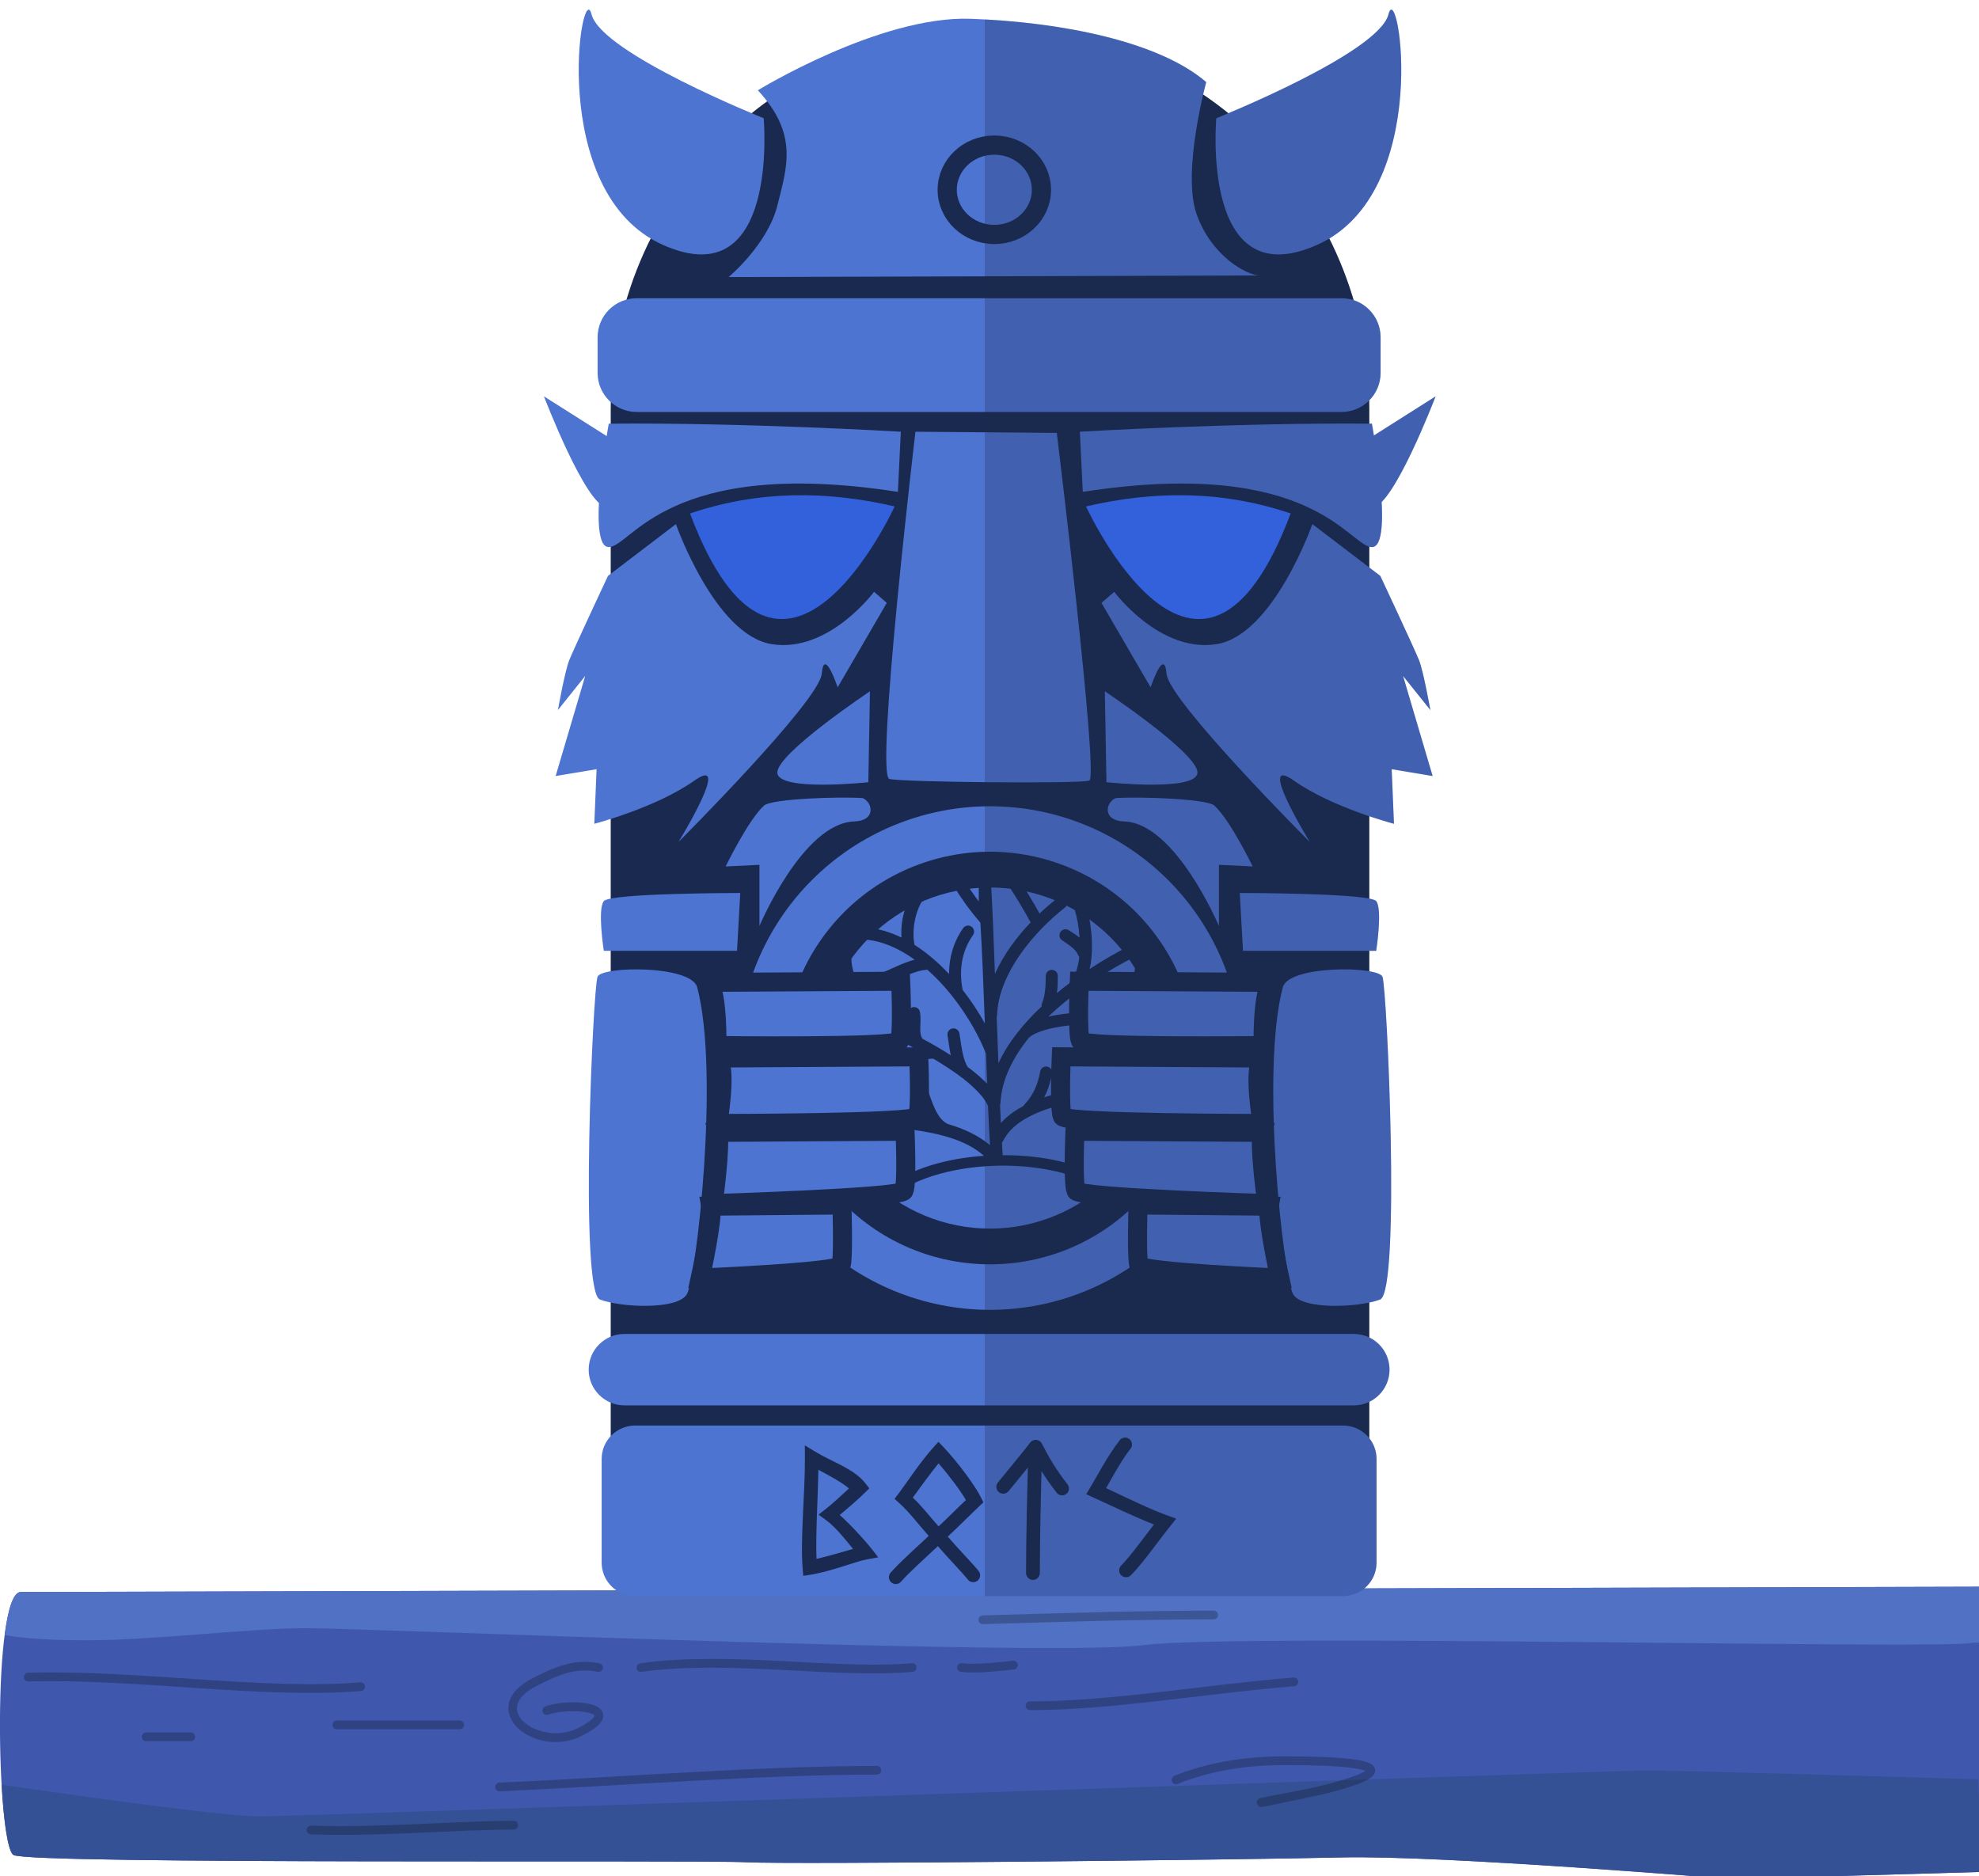 <?xml version="1.0" encoding="UTF-8" standalone="no"?>
<!-- Created with Inkscape (http://www.inkscape.org/) -->

<svg
   xmlns:dc="http://purl.org/dc/elements/1.1/"
   xmlns:cc="http://creativecommons.org/ns#"
   xmlns:rdf="http://www.w3.org/1999/02/22-rdf-syntax-ns#"
   xmlns:svg="http://www.w3.org/2000/svg"
   xmlns="http://www.w3.org/2000/svg"
   xmlns:sodipodi="http://sodipodi.sourceforge.net/DTD/sodipodi-0.dtd"
   xmlns:inkscape="http://www.inkscape.org/namespaces/inkscape"
   width="96.838mm"
   height="91.81mm"
   viewBox="0 0 96.838 91.81"
   version="1.1"
   id="svg1715"
   inkscape:version="0.92.5 (2060ec1f9f, 2020-04-08)"
   sodipodi:docname="layer1_mobile_statue4_bots.svg">
  <defs
     id="defs1709">
    <clipPath
       id="clip0_941_21346">
      <rect
         style="fill:#ffffff"
         y="0"
         x="0"
         width="366"
         height="54"
         transform="translate(-3,295)"
         id="rect576" />
    </clipPath>
    <clipPath
       id="clip1_941_21346">
      <rect
         style="fill:#ffffff"
         y="0"
         x="0"
         width="161"
         height="294.569"
         transform="translate(99.5,373)"
         id="rect579" />
    </clipPath>
    <clipPath
       id="clip1_941_21346-8">
      <rect
         style="fill:#ffffff"
         y="0"
         x="0"
         width="161"
         height="294.569"
         transform="translate(99.5,373)"
         id="rect579-5" />
    </clipPath>
    <clipPath
       id="clip3_941_21346">
      <rect
         style="fill:#ffffff"
         y="0"
         x="0"
         width="161"
         height="294.569"
         transform="translate(99.5,745.569)"
         id="rect585" />
    </clipPath>
    <clipPath
       id="clip5_941_21346">
      <rect
         style="fill:#ffffff"
         y="0"
         x="0"
         width="161"
         height="283.334"
         transform="translate(99.5,1118.14)"
         id="rect591" />
    </clipPath>
  </defs>
  <sodipodi:namedview
     id="base"
     pagecolor="#ffffff"
     bordercolor="#666666"
     borderopacity="1.0"
     inkscape:pageopacity="0.0"
     inkscape:pageshadow="2"
     inkscape:zoom="1.4"
     inkscape:cx="235.09358"
     inkscape:cy="192.03999"
     inkscape:document-units="mm"
     inkscape:current-layer="layer1"
     showgrid="false"
     fit-margin-top="0"
     fit-margin-left="0"
     fit-margin-right="0"
     fit-margin-bottom="0"
     inkscape:snap-global="false"
     inkscape:window-width="1920"
     inkscape:window-height="1055"
     inkscape:window-x="0"
     inkscape:window-y="23"
     inkscape:window-maximized="1" />
  <g
     inkscape:label="Layer 1"
     inkscape:groupmode="layer"
     id="layer1"
     transform="translate(37.835,26.34)">
    <g
       transform="matrix(0.265,0,0,0.265,-37.042,-26.869)"
       clip-path="url(#clip0_941_21346)"
       id="g140">
      <g
         id="g2527">
        <path
           sodipodi:nodetypes="cscccccc"
           id="path110"
           d="m 363.073,295 c 0,0 -356.882,0.978 -362.227,0.978 -5.344,0 -4.458,46.781 -1.343,48.565 3.115,1.784 126.814,0.889 135.261,1.337 8.446,0.447 91.19,-0.441 109.881,-0.889 18.692,-0.448 72.082,4.009 72.082,4.009 L 363,347.664 Z"
           inkscape:connector-curvature="0"
           style="fill:#3f58ad" />
        <path
           id="path112"
           d="m 301.15,328.947 c -8.459,0 -248.257,8.466 -256.261,8.466 -7.202,0 -40.652,-4.833 -47.579,-5.844 0.403,6.983 1.175,12.391 2.192,12.974 3.115,1.784 126.814,0.889 135.26,1.337 8.447,0.448 91.19,-0.441 109.882,-0.889 18.692,-0.448 72.081,4.009 72.081,4.009 L 363,347.663 362.293,330.566 c -8.956,-0.272 -53.467,-1.619 -61.143,-1.619 z"
           inkscape:connector-curvature="0"
           style="fill:#355195" />
        <path
           sodipodi:nodetypes="cscsssccc"
           id="path114"
           d="m 363.074,295 c 0,0 -356.885,0.978 -362.229,0.978 -1.392,0 -2.353,3.209 -2.97,7.935 2.026,0.396 6.42,0.979 14.976,0.979 12.904,0 29.797,-2.233 40.928,-2.233 11.132,0 137.489,5.346 154.395,3.121 16.906,-2.225 149.924,0.889 153.04,-0.448 0.011,-0.004 2.022,-0.013 2.034,-0.018 z"
           inkscape:connector-curvature="0"
           style="fill:#5071c4" />
        <g
           id="g138"
           style="opacity:0.6">
          <path
             id="path116"
             d="m 2.195,310.889 c -0.104,0.003 -0.207,0.026 -0.302,0.07 -0.095,0.043 -0.181,0.105 -0.253,0.182 -0.072,0.076 -0.128,0.167 -0.165,0.266 -0.037,0.098 -0.055,0.204 -0.052,0.309 0.003,0.106 0.026,0.21 0.069,0.306 0.043,0.097 0.104,0.184 0.179,0.257 0.076,0.072 0.165,0.129 0.263,0.167 0.097,0.037 0.201,0.055 0.306,0.052 19.689,-0.579 43.483,3.275 61.409,1.761 0.107,-0.004 0.211,-0.031 0.308,-0.078 0.096,-0.047 0.182,-0.113 0.253,-0.194 0.071,-0.081 0.124,-0.176 0.158,-0.279 0.034,-0.103 0.046,-0.211 0.037,-0.319 -0.009,-0.108 -0.039,-0.213 -0.089,-0.309 -0.05,-0.096 -0.118,-0.18 -0.201,-0.249 -0.083,-0.068 -0.179,-0.119 -0.281,-0.149 -0.103,-0.03 -0.21,-0.038 -0.316,-0.025 -17.585,1.485 -41.394,-2.355 -61.323,-1.768 z"
             inkscape:connector-curvature="0"
             style="opacity:0.414;fill:#000000" />
          <path
             id="path118"
             d="m 59.232,319.712 c -0.108,-0.006 -0.215,0.01 -0.316,0.048 -0.101,0.038 -0.194,0.096 -0.272,0.171 -0.078,0.076 -0.14,0.166 -0.183,0.267 -0.043,0.1 -0.064,0.208 -0.064,0.317 0,0.109 0.022,0.217 0.064,0.318 0.043,0.1 0.105,0.191 0.183,0.266 0.078,0.075 0.171,0.133 0.272,0.171 0.101,0.038 0.209,0.054 0.316,0.049 h 22.631 c 0.108,0.005 0.215,-0.011 0.316,-0.049 0.101,-0.038 0.194,-0.096 0.272,-0.171 0.078,-0.075 0.14,-0.166 0.183,-0.266 0.043,-0.101 0.065,-0.209 0.065,-0.318 0,-0.109 -0.022,-0.217 -0.065,-0.317 -0.043,-0.101 -0.105,-0.191 -0.183,-0.267 -0.078,-0.075 -0.171,-0.133 -0.272,-0.171 -0.101,-0.038 -0.209,-0.054 -0.316,-0.048 z"
             inkscape:connector-curvature="0"
             style="opacity:0.414;fill:#000000" />
          <path
             id="path120"
             d="m 104.322,308.89 c -3.202,0.169 -5.968,1.485 -8.889,2.965 -2.644,1.34 -4.096,2.96 -4.466,4.702 -0.37,1.742 0.425,3.414 1.749,4.628 2.647,2.428 7.512,3.493 11.697,1.372 1.183,-0.599 2.059,-1.144 2.697,-1.667 0.637,-0.523 1.068,-1.021 1.233,-1.648 0.165,-0.627 -0.108,-1.327 -0.536,-1.716 -0.428,-0.389 -0.958,-0.606 -1.563,-0.776 -2.421,-0.678 -6.202,-0.504 -8.551,0.362 -0.098,0.036 -0.188,0.091 -0.265,0.163 -0.077,0.071 -0.139,0.157 -0.183,0.253 -0.044,0.096 -0.069,0.199 -0.074,0.305 -0.005,0.106 0.011,0.211 0.047,0.31 0.036,0.1 0.09,0.191 0.161,0.269 0.07,0.078 0.155,0.141 0.25,0.186 0.095,0.044 0.197,0.07 0.301,0.074 0.104,0.005 0.208,-0.011 0.306,-0.047 1.837,-0.677 5.703,-0.849 7.583,-0.323 0.47,0.132 0.807,0.31 0.929,0.422 0.123,0.111 0.084,0.017 0.062,0.101 -0.023,0.084 -0.2,0.405 -0.7,0.815 -0.5,0.41 -1.29,0.912 -2.408,1.478 -3.534,1.791 -7.844,0.779 -9.921,-1.126 -1.038,-0.952 -1.491,-2.012 -1.261,-3.097 0.23,-1.084 1.229,-2.387 3.623,-3.601 3.869,-1.96 6.988,-3.419 11.243,-2.576 0.102,0.02 0.207,0.02 0.31,-0.001 0.102,-0.021 0.199,-0.062 0.285,-0.121 0.087,-0.059 0.161,-0.135 0.219,-0.223 0.057,-0.088 0.097,-0.187 0.117,-0.291 0.02,-0.103 0.02,-0.21 -0.001,-0.313 -0.021,-0.104 -0.061,-0.202 -0.119,-0.29 -0.059,-0.088 -0.133,-0.163 -0.22,-0.221 -0.087,-0.059 -0.185,-0.099 -0.287,-0.12 -1.186,-0.235 -2.301,-0.305 -3.369,-0.248 z"
             inkscape:connector-curvature="0"
             style="opacity:0.414;fill:#000000" />
          <path
             id="path122"
             d="m 23.979,321.915 c -0.21,0 -0.412,0.085 -0.561,0.235 -0.149,0.151 -0.233,0.356 -0.233,0.57 0,0.213 0.084,0.418 0.233,0.569 0.149,0.15 0.351,0.235 0.561,0.235 2.437,0.003 7.235,0 8.269,0 0.211,0 0.412,-0.085 0.561,-0.235 0.149,-0.151 0.233,-0.356 0.233,-0.569 0,-0.214 -0.084,-0.419 -0.233,-0.57 -0.149,-0.15 -0.351,-0.235 -0.561,-0.235 -1.037,0 -5.835,0.002 -8.269,0 z"
             inkscape:connector-curvature="0"
             style="opacity:0.414;fill:#000000" />
          <path
             id="path124"
             d="m 91.871,338.237 c -10.701,0 -25.212,1.336 -37.399,0.882 -0.104,-0.004 -0.208,0.013 -0.306,0.05 -0.098,0.037 -0.188,0.093 -0.264,0.165 -0.076,0.072 -0.138,0.159 -0.181,0.255 -0.043,0.096 -0.068,0.2 -0.071,0.306 -0.004,0.106 0.013,0.211 0.05,0.31 0.036,0.099 0.092,0.19 0.163,0.268 0.071,0.077 0.157,0.139 0.252,0.183 0.095,0.044 0.198,0.069 0.302,0.072 12.347,0.46 26.887,-0.882 37.456,-0.882 0.211,0 0.412,-0.084 0.561,-0.235 0.149,-0.151 0.233,-0.356 0.233,-0.569 0,-0.214 -0.084,-0.418 -0.233,-0.569 -0.149,-0.151 -0.351,-0.236 -0.561,-0.236 z"
             inkscape:connector-curvature="0"
             style="opacity:0.414;fill:#000000" />
          <path
             id="path126"
             d="m 158.894,328.092 c -21.465,0 -46.9,2.058 -69.669,3.088 -0.106,0.002 -0.211,0.025 -0.308,0.069 -0.097,0.043 -0.184,0.106 -0.257,0.184 -0.073,0.079 -0.129,0.171 -0.166,0.272 -0.037,0.1 -0.053,0.208 -0.049,0.315 0.005,0.108 0.031,0.213 0.076,0.31 0.046,0.097 0.11,0.184 0.189,0.256 0.079,0.071 0.172,0.126 0.272,0.16 0.1,0.035 0.207,0.049 0.312,0.041 22.81,-1.032 48.234,-3.087 69.599,-3.087 0.107,0.005 0.215,-0.011 0.316,-0.049 0.101,-0.038 0.194,-0.096 0.272,-0.171 0.078,-0.076 0.14,-0.166 0.183,-0.266 0.042,-0.101 0.064,-0.209 0.064,-0.318 0,-0.109 -0.022,-0.217 -0.064,-0.318 -0.043,-0.1 -0.105,-0.19 -0.183,-0.266 -0.078,-0.075 -0.171,-0.133 -0.272,-0.171 -0.101,-0.038 -0.209,-0.054 -0.316,-0.049 z"
             inkscape:connector-curvature="0"
             style="opacity:0.414;fill:#000000" />
          <path
             id="path128"
             d="m 127.99,308.33 c -4.349,0.015 -8.635,0.227 -12.726,0.802 -0.106,0.011 -0.209,0.044 -0.301,0.097 -0.093,0.052 -0.175,0.123 -0.24,0.208 -0.066,0.085 -0.114,0.182 -0.141,0.286 -0.028,0.104 -0.034,0.213 -0.02,0.319 0.015,0.107 0.05,0.21 0.105,0.302 0.054,0.093 0.127,0.173 0.212,0.237 0.086,0.064 0.184,0.109 0.287,0.134 0.104,0.025 0.211,0.028 0.316,0.01 15.974,-2.246 35.368,1.241 50.007,0.005 0.107,-0.005 0.211,-0.032 0.308,-0.078 0.096,-0.047 0.182,-0.113 0.253,-0.194 0.07,-0.082 0.124,-0.177 0.158,-0.28 0.033,-0.102 0.046,-0.211 0.037,-0.319 -0.009,-0.108 -0.039,-0.213 -0.089,-0.309 -0.05,-0.095 -0.118,-0.18 -0.201,-0.248 -0.083,-0.069 -0.179,-0.119 -0.281,-0.149 -0.103,-0.03 -0.211,-0.039 -0.317,-0.026 -10.704,0.904 -24.322,-0.839 -37.367,-0.797 z"
             inkscape:connector-curvature="0"
             style="opacity:0.414;fill:#000000" />
          <path
             id="path130"
             d="m 184.125,308.683 c -0.018,0 -0.036,0.001 -0.054,0.002 -2.411,0.204 -6.526,0.773 -9.421,0.444 -0.106,-0.016 -0.214,-0.011 -0.317,0.016 -0.104,0.027 -0.201,0.075 -0.286,0.141 -0.085,0.066 -0.156,0.148 -0.209,0.243 -0.052,0.094 -0.086,0.198 -0.098,0.306 -0.012,0.108 -0.002,0.217 0.029,0.321 0.03,0.103 0.081,0.2 0.15,0.283 0.068,0.084 0.153,0.152 0.248,0.202 0.095,0.049 0.199,0.079 0.306,0.086 3.249,0.369 7.425,-0.242 9.73,-0.437 0.207,-0.014 0.401,-0.111 0.539,-0.268 0.138,-0.157 0.21,-0.364 0.2,-0.574 -0.01,-0.211 -0.101,-0.409 -0.254,-0.552 -0.153,-0.143 -0.355,-0.22 -0.563,-0.213 z"
             inkscape:connector-curvature="0"
             style="opacity:0.414;fill:#000000" />
          <path
             id="path132"
             d="m 221.129,299.42 c -14.103,0 -28.541,0.477 -42.674,0.882 -0.104,0.003 -0.207,0.027 -0.302,0.07 -0.095,0.043 -0.181,0.105 -0.253,0.182 -0.071,0.077 -0.127,0.167 -0.164,0.266 -0.038,0.099 -0.055,0.204 -0.052,0.31 0.003,0.105 0.026,0.209 0.069,0.306 0.043,0.096 0.104,0.183 0.18,0.256 0.075,0.072 0.165,0.129 0.262,0.167 0.098,0.037 0.201,0.055 0.306,0.052 14.137,-0.404 28.56,-0.882 42.628,-0.882 0.211,0 0.413,-0.084 0.562,-0.235 0.149,-0.151 0.232,-0.356 0.232,-0.569 0,-0.214 -0.083,-0.418 -0.232,-0.569 -0.149,-0.151 -0.351,-0.236 -0.562,-0.236 z"
             inkscape:connector-curvature="0"
             style="opacity:0.414;fill:#000000" />
          <path
             id="path134"
             d="m 235.921,311.77 c -0.019,0 -0.038,0.001 -0.057,0.003 -16.09,1.28 -33.666,4.409 -48.68,4.409 -0.211,0 -0.413,0.085 -0.562,0.236 -0.149,0.15 -0.232,0.355 -0.232,0.569 0,0.213 0.083,0.418 0.232,0.569 0.149,0.15 0.351,0.235 0.562,0.235 15.23,0 32.827,-3.142 48.805,-4.414 0.206,-0.015 0.398,-0.111 0.535,-0.267 0.138,-0.156 0.21,-0.361 0.201,-0.57 -0.009,-0.209 -0.098,-0.406 -0.248,-0.55 -0.15,-0.144 -0.35,-0.223 -0.556,-0.22 z"
             inkscape:connector-curvature="0"
             style="opacity:0.414;fill:#000000" />
          <path
             id="path136"
             d="m 234.185,326.326 c -7.078,0 -13.969,1.05 -20.309,3.585 -0.1,0.037 -0.192,0.093 -0.27,0.166 -0.078,0.073 -0.141,0.161 -0.185,0.259 -0.044,0.099 -0.068,0.205 -0.071,0.313 -0.003,0.107 0.016,0.215 0.055,0.315 0.039,0.1 0.097,0.192 0.172,0.269 0.074,0.077 0.163,0.138 0.262,0.179 0.098,0.041 0.203,0.062 0.31,0.062 0.106,-10e-4 0.211,-0.023 0.309,-0.066 6.114,-2.445 12.804,-3.472 19.727,-3.472 5.848,0 9.797,0.188 12.245,0.495 1.224,0.153 2.077,0.344 2.558,0.52 0.07,0.026 0.069,0.036 0.123,0.06 -0.022,0.016 -0.019,0.021 -0.044,0.037 -0.341,0.227 -0.927,0.514 -1.665,0.801 -1.475,0.575 -3.557,1.182 -5.763,1.743 -2.621,0.667 -4.416,0.965 -6.649,1.412 -1.807,0.344 -3.979,0.752 -4.662,0.9 -0.264,0.057 -0.453,0.101 -0.588,0.136 -0.068,0.017 -0.114,0.028 -0.189,0.055 -0.037,0.013 -0.057,0 -0.213,0.11 -0.078,0.056 -0.343,0.683 -0.343,0.684 0,10e-4 0.443,0.712 0.558,0.749 0.231,0.073 0.234,0.039 0.275,0.039 0.041,-0.001 0.071,-0.005 0.1,-0.007 0.059,-0.005 0.12,-0.011 0.193,-0.021 0.146,-0.02 0.338,-0.05 0.577,-0.09 0.762,-0.126 3.008,-0.659 4.507,-0.958 1.001,-0.191 1.188,-0.24 2.606,-0.502 0.103,-0.018 0.201,-0.056 0.289,-0.113 1.516,-0.331 2.373,-0.438 3.925,-0.833 2.239,-0.57 4.357,-1.183 5.947,-1.803 0.796,-0.31 1.456,-0.615 1.97,-0.958 0.257,-0.171 0.48,-0.35 0.668,-0.587 0.188,-0.237 0.355,-0.577 0.32,-0.971 -0.034,-0.395 -0.269,-0.72 -0.52,-0.926 -0.251,-0.206 -0.538,-0.344 -0.881,-0.47 -0.687,-0.252 -1.617,-0.444 -2.904,-0.605 -2.574,-0.323 -6.558,-0.507 -12.44,-0.507 z"
             inkscape:connector-curvature="0"
             style="opacity:0.414;fill:#000000" />
        </g>
      </g>
    </g>
    <g
       clip-path="url(#clip5_941_21346)"
       id="g542"
       transform="matrix(0.274,0,0,0.274,-38.722,-332.238)">
      <path
         d="m 180.039,1121.66 c -37.525,0 -67.735,30.21 -67.735,67.74 v 46.41 97.13 61.23 c 0,3.87 3.112,6.98 6.978,6.98 h 121.514 c 3.866,0 6.978,-3.11 6.978,-6.98 v -158.36 c 0,-0.01 0,-0.03 0,-0.04 v -46.37 c 0,-37.53 -30.211,-67.74 -67.735,-67.74 z"
         id="path454"
         inkscape:connector-curvature="0"
         style="fill:#1a294f" />
      <path
         d="M 242.817,1169.68 H 116.939 c -3.854,0 -6.978,3.12 -6.978,6.97 v 6.36 c 0,3.85 3.124,6.98 6.978,6.98 h 125.878 c 3.854,0 6.978,-3.13 6.978,-6.98 v -6.36 c 0,-3.85 -3.124,-6.97 -6.978,-6.97 z"
         id="path456"
         inkscape:connector-curvature="0"
         style="fill:#4e74d1" />
      <path
         d="m 111.955,1192.08 c 0,0 -4.072,22.04 -0.009,22.04 4.062,0 10.437,-16.24 51.642,-9.86 l 0.524,-10.74 c 0,0 -28.007,-1.66 -52.157,-1.44 z"
         id="path458"
         inkscape:connector-curvature="0"
         style="fill:#4e74d1" />
      <path
         d="m 166.722,1193.52 c 0,0 -7.25,61.44 -4.641,62.02 2.61,0.59 33.956,0.87 35.689,0.29 1.734,-0.57 -5.805,-62.1 -5.805,-62.1 z"
         id="path460"
         inkscape:connector-curvature="0"
         style="fill:#4e74d1" />
      <path
         d="m 248.244,1192.08 c 0,0 4.071,22.04 0.009,22.04 -4.062,0 -10.437,-16.24 -51.643,-9.86 l -0.523,-10.74 c 0,0 28.007,-1.66 52.157,-1.44 z"
         id="path462"
         inkscape:connector-curvature="0"
         style="fill:#4e74d1" />
      <path
         d="m 158.599,1239.88 c 0,0 -16.54,11.02 -16.54,14.5 0,3.48 16.251,1.74 16.251,1.74 z"
         id="path464"
         inkscape:connector-curvature="0"
         style="fill:#4e74d1" />
      <path
         d="m 200.547,1239.88 c 0,0 16.54,11.02 16.54,14.5 0,3.48 -16.251,1.74 -16.251,1.74 z"
         id="path466"
         inkscape:connector-curvature="0"
         style="fill:#4e74d1" />
      <path
         d="M 245.008,1354.65 H 114.747 c -3.523,0 -6.38,2.85 -6.38,6.38 0,3.52 2.857,6.38 6.38,6.38 h 130.261 c 3.524,0 6.38,-2.86 6.38,-6.38 0,-3.53 -2.856,-6.38 -6.38,-6.38 z"
         id="path468"
         inkscape:connector-curvature="0"
         style="fill:#4e74d1" />
      <path
         d="m 220.452,1137.53 c 0,0 29.001,-11.59 30.751,-18.56 1.751,-6.97 8.109,31.91 -12.766,41.19 -20.875,9.29 -17.985,-22.63 -17.985,-22.63 z"
         id="path470"
         inkscape:connector-curvature="0"
         style="fill:#4e74d1" />
      <path
         d="m 139.625,1137.53 c 0,0 -29,-11.59 -30.751,-18.56 -1.751,-6.97 -8.109,31.91 12.766,41.19 20.875,9.29 17.985,-22.63 17.985,-22.63 z"
         id="path472"
         inkscape:connector-curvature="0"
         style="fill:#4e74d1" />
      <path
         d="m 138.578,1132.54 c 0,0 21.767,-13.35 38.01,-12.77 16.242,0.58 33.649,4.06 42.064,11.31 0,0 -4.352,15.96 -1.743,23.5 2.61,7.54 8.993,11.03 11.313,11.03 2.321,0 -94.863,0.29 -94.863,0.29 0,0 6.961,-5.81 8.704,-12.77 1.742,-6.96 3.765,-12.76 -3.485,-20.59 z"
         id="path474"
         inkscape:connector-curvature="0"
         style="fill:#4e74d1" />
      <path
         d="M 243.091,1371.01 H 116.665 c -3.304,0 -5.981,2.68 -5.981,5.98 v 18.5 c 0,3.3 2.677,5.98 5.981,5.98 h 126.426 c 3.304,0 5.981,-2.68 5.981,-5.98 v -18.5 c 0,-3.3 -2.677,-5.98 -5.981,-5.98 z"
         id="path476"
         inkscape:connector-curvature="0"
         style="fill:#4e74d1" />
      <path
         d="m 180.81,1158.29 c 4.647,0 8.413,-3.57 8.413,-7.98 0,-4.41 -3.766,-7.98 -8.413,-7.98 -4.647,0 -8.414,3.57 -8.414,7.98 0,4.41 3.767,7.98 8.414,7.98 z"
         id="path478"
         inkscape:connector-curvature="0"
         style="fill:#4e74d1;stroke:#1a294f;stroke-width:3.428;stroke-linecap:round" />
      <path
         d="m 225.008,1305.38 c 0,11.92 -4.738,23.36 -13.171,31.8 -8.434,8.43 -19.872,13.17 -31.798,13.17 -11.927,0 -23.364,-4.74 -31.798,-13.17 -8.433,-8.44 -13.171,-19.88 -13.171,-31.8 0,-11.93 4.738,-23.37 13.171,-31.8 8.434,-8.43 19.871,-13.17 31.798,-13.17 11.926,0 23.364,4.74 31.798,13.17 8.433,8.43 13.171,19.87 13.171,31.8 z"
         id="path480"
         inkscape:connector-curvature="0"
         style="fill:#4e74d1" />
      <path
         d="m 216.884,1305.38 c 0,4.84 -0.953,9.63 -2.805,14.1 -1.851,4.47 -4.565,8.53 -7.987,11.95 -3.421,3.42 -7.483,6.14 -11.953,7.99 -4.471,1.85 -9.262,2.8 -14.1,2.8 -4.839,0 -9.63,-0.95 -14.1,-2.8 -4.471,-1.85 -8.533,-4.57 -11.954,-7.99 -3.421,-3.42 -6.135,-7.48 -7.987,-11.95 -1.852,-4.47 -2.805,-9.26 -2.805,-14.1 0,-4.84 0.953,-9.63 2.805,-14.1 1.852,-4.47 4.566,-8.53 7.987,-11.96 3.421,-3.42 7.483,-6.13 11.954,-7.98 4.47,-1.85 9.261,-2.81 14.1,-2.81 4.838,0 9.629,0.96 14.1,2.81 4.47,1.85 8.532,4.56 11.953,7.98 3.422,3.43 6.136,7.49 7.987,11.96 1.852,4.47 2.805,9.26 2.805,14.1 z"
         id="path482"
         inkscape:connector-curvature="0"
         style="fill:#1a294f" />
      <path
         d="m 210.501,1305.38 c 0.001,4 -0.788,7.96 -2.318,11.66 -1.531,3.69 -3.775,7.05 -6.604,9.88 -2.829,2.83 -6.187,5.07 -9.883,6.6 -3.696,1.53 -7.657,2.32 -11.657,2.32 -4.001,0 -7.962,-0.79 -11.658,-2.32 -3.696,-1.53 -7.054,-3.77 -9.883,-6.6 -2.828,-2.83 -5.072,-6.19 -6.603,-9.88 -1.531,-3.7 -2.319,-7.66 -2.319,-11.66 0,-4 0.788,-7.96 2.319,-11.66 1.531,-3.7 3.775,-7.05 6.603,-9.88 2.829,-2.83 6.187,-5.07 9.883,-6.61 3.696,-1.53 7.657,-2.31 11.658,-2.31 4,0 7.961,0.78 11.657,2.31 3.696,1.54 7.054,3.78 9.883,6.61 2.829,2.83 5.073,6.18 6.604,9.88 1.53,3.7 2.319,7.66 2.318,11.66 z"
         id="path484"
         inkscape:connector-curvature="0"
         style="fill:#4e74d1" />
      <path
         d="m 183.541,1272 c -0.967,0 -1.443,1.18 -0.749,1.85 0.009,0.01 0.436,0.56 0.875,1.22 0.44,0.67 0.967,1.52 1.498,2.39 0.863,1.42 1.642,2.79 2.128,3.7 -2.536,2.66 -4.861,5.79 -6.375,9.2 -0.228,-5.43 -0.469,-13.63 -0.754,-16.55 -0.049,-0.56 -0.522,-0.98 -1.085,-0.98 -0.635,0.01 -1.125,-1.06 -1.055,-0.43 0,0.04 0.009,4.97 0.009,5.01 -1.032,-1.36 -1.886,-2.62 -2.577,-3.78 -0.203,-0.35 -0.585,-0.55 -0.988,-0.53 -0.819,0.04 -1.292,0.95 -0.858,1.64 1.133,1.89 2.632,4.04 4.709,6.46 0.293,4.68 0.554,11.31 0.801,18 -1.139,-2.06 -2.48,-4.09 -3.978,-6 0,-0.04 -0.009,-0.08 -0.015,-0.12 -0.684,-3.71 -0.036,-6.93 1.871,-9.65 0.509,-0.72 0,-1.71 -0.876,-1.71 -0.355,0 -0.687,0.18 -0.887,0.47 -1.675,2.39 -2.519,5.18 -2.516,8.18 -0.264,-0.28 -0.529,-0.56 -0.8,-0.83 -1.669,-1.68 -3.472,-3.17 -5.372,-4.38 -0.61,-3.34 0.498,-7.19 2.216,-8.91 0.702,-0.68 0.2,-1.87 -0.779,-1.84 -0.279,0.01 -0.544,0.13 -0.738,0.33 -2.102,2.1 -3.227,5.61 -3.021,9.12 -2.01,-0.98 -4.107,-1.61 -6.26,-1.78 -0.036,0 -0.073,0 -0.108,0 -1.435,-0.04 -1.494,2.11 -0.059,2.15 2.971,0.23 5.969,1.56 8.785,3.58 -2.263,0.6 -4.381,1.8 -6.015,2.4 -1.352,0.49 -0.614,2.52 0.738,2.03 2.421,-0.88 5.171,-2.46 7.297,-2.61 0.076,-0.01 0.152,-0.02 0.225,-0.04 0.533,0.47 1.058,0.96 1.569,1.47 3.805,3.82 6.96,8.73 8.826,13.29 0.028,0.07 0.062,0.13 0.102,0.19 0.068,1.88 0.137,3.68 0.205,5.44 -0.8,-0.84 -1.748,-1.67 -2.818,-2.51 -0.195,-0.16 -0.418,-0.31 -0.62,-0.46 -0.396,-0.53 -0.759,-1.61 -0.989,-2.76 -0.233,-1.16 -0.362,-2.37 -0.527,-3.27 -0.085,-0.52 -0.531,-0.9 -1.055,-0.9 -0.679,0 -1.192,0.62 -1.061,1.28 0.136,0.75 0.274,2.03 0.533,3.32 0.012,0.07 0.033,0.14 0.048,0.21 -0.697,-0.45 -1.414,-0.89 -2.151,-1.32 -0.037,-0.03 -0.075,-0.05 -0.115,-0.07 -0.914,-0.54 -1.847,-1.07 -2.8,-1.57 -0.278,-0.38 -0.38,-0.89 -0.39,-1.64 -0.013,-0.89 0.139,-1.97 -0.048,-3.09 -0.077,-0.52 -0.519,-0.91 -1.044,-0.92 -0.681,-0.01 -1.202,0.61 -1.079,1.27 0.108,0.65 0,1.67 0.018,2.77 0,0.1 0.016,0.21 0.022,0.31 -1.934,-0.95 -3.855,-1.8 -5.702,-2.54 -0.025,-0.08 -0.057,-0.15 -0.099,-0.22 -2.14,-3.62 -4.65,-7.41 -4.353,-10.97 0.064,-0.65 -0.455,-1.2 -1.105,-1.18 -0.551,0.02 -0.999,0.45 -1.037,1 -0.314,3.76 1.574,7.17 3.413,10.21 -2.336,-0.77 -4.43,-1.25 -6.039,-1.31 -0.035,0 -0.072,0 -0.108,0 -1.435,0.02 -1.405,2.17 0.031,2.15 0.74,0.03 1.73,0.21 2.886,0.5 -2.907,1.27 -5.632,3.4 -7,5.68 -0.773,1.24 1.116,2.38 1.846,1.11 1.286,-2.14 5.225,-4.89 8.313,-5.59 0.112,-0.02 0.22,-0.06 0.32,-0.12 3.008,1.06 6.492,2.56 9.804,4.3 0.015,0.02 0.03,0.04 0.046,0.05 0.059,0.06 0.124,0.11 0.195,0.16 -0.308,0.1 -0.613,0.21 -0.909,0.32 -1.378,0.51 -2.664,1.06 -3.335,1.16 -1.419,0.22 -1.089,2.35 0.33,2.13 1.229,-0.19 2.476,-0.8 3.761,-1.28 1.207,-0.45 2.386,-0.75 3.235,-0.68 2.008,1.2 3.884,2.43 5.437,3.65 2.274,1.79 3.842,3.58 4.301,4.8 0.116,2.78 0.236,5.07 0.357,6.99 -2.128,-1.8 -4.731,-2.97 -7.458,-3.76 -0.025,-0.01 -0.048,-0.02 -0.074,-0.03 -1.948,-0.87 -2.788,-3.88 -3.634,-6.2 -0.16,-0.46 -0.604,-0.75 -1.086,-0.72 -0.722,0.05 -1.191,0.78 -0.934,1.45 0.437,1.21 0.892,3.01 1.813,4.6 -4.166,-0.73 -8.245,-0.88 -11.054,-1.31 -0.07,-0.01 -0.14,-0.02 -0.21,-0.01 -1.308,0.05 -1.41,1.95 -0.115,2.14 1.224,0.19 2.646,0.34 4.135,0.5 -1.289,0.73 -2.476,1.58 -3.402,2.3 -1.241,0.87 0.174,2.69 1.319,1.7 1.748,-1.36 4.842,-3.22 6.613,-3.46 4.768,0.65 9.732,1.78 12.935,4.64 0.016,0.02 0.033,0.03 0.05,0.05 -6.599,0.46 -13.095,2.25 -17.488,5.73 -1.043,0.78 0.18,2.32 1.17,1.48 4.454,-3.53 11.843,-5.33 19.045,-5.45 7.202,-0.11 14.22,1.49 17.822,4.21 1.004,0.76 2.137,-0.75 1.133,-1.5 -4.1,-3.1 -11.066,-4.6 -18.314,-4.58 -0.049,-0.61 -0.096,-1.47 -0.144,-2.27 0.104,-0.09 0.187,-0.21 0.247,-0.34 1.274,-2.48 3.86,-4.15 6.999,-5.33 0.545,-0.21 1.109,-0.39 1.678,-0.57 0.151,0.07 0.315,0.1 0.479,0.09 0.767,-0.05 1.462,0.29 2.268,0.87 0.806,0.58 1.635,1.38 2.656,1.99 1.232,0.74 2.341,-1.1 1.109,-1.84 -0.719,-0.43 -1.535,-1.21 -2.506,-1.9 -0.081,-0.06 -0.175,-0.12 -0.26,-0.17 1.528,-0.34 3.046,-0.62 4.457,-0.88 1.288,-0.24 1.107,-2.14 -0.203,-2.13 -0.061,0 -0.121,0 -0.181,0.02 -2.795,0.5 -6.096,1.09 -9.2,2.13 0.707,-1.35 1.149,-2.78 1.412,-4.22 0.134,-0.68 -0.4,-1.31 -1.092,-1.29 -0.512,0.02 -0.941,0.4 -1.025,0.9 -0.397,2.19 -1.163,4.13 -2.772,5.85 -0.099,0.09 -0.18,0.2 -0.239,0.32 -1.522,0.8 -2.908,1.78 -4.014,3.03 -0.05,-1.05 -0.1,-2.06 -0.149,-3.25 0.055,-0.13 0.084,-0.27 0.085,-0.41 0.209,-4.06 2.19,-8 5.068,-11.57 0.047,-0.03 0.091,-0.07 0.132,-0.11 0.587,-0.55 2.158,-1.21 4.174,-1.64 1.45,-0.3 3.135,-0.51 4.891,-0.63 0.66,0.52 1.199,1.81 1.95,3.07 0.715,1.3 2.659,0.14 1.847,-1.11 -0.305,-0.51 -0.595,-1.29 -1.053,-2.06 1.185,-0.02 2.361,0.01 3.496,0.08 0.076,0.02 0.152,0.02 0.229,0.02 0.956,0.06 1.887,0.15 2.743,0.27 2.126,0.31 3.876,0.83 4.69,1.35 1.222,0.82 2.418,-1.06 1.157,-1.82 -1.346,-0.85 -3.264,-1.33 -5.541,-1.66 -0.107,-0.01 -0.223,-0.02 -0.331,-0.04 0.957,-1.08 1.532,-2.32 1.885,-3.56 0.563,-1.96 0.675,-3.93 1.109,-5.52 0.205,-0.71 -0.348,-1.41 -1.086,-1.38 -0.471,0.03 -0.873,0.35 -0.99,0.81 -0.518,1.9 -0.628,3.85 -1.102,5.5 -0.455,1.59 -1.149,2.87 -2.815,3.87 -1.356,-0.08 -2.759,-0.11 -4.16,-0.07 -0.548,0.01 -1.093,0.04 -1.636,0.07 -0.056,-0.01 -0.112,-0.02 -0.168,-0.02 -0.076,0.01 -0.151,0.02 -0.224,0.04 -1.889,0.12 -3.716,0.34 -5.336,0.68 -0.131,0.03 -0.248,0.07 -0.377,0.1 0.134,-0.13 0.259,-0.27 0.395,-0.4 4.872,-4.55 10.778,-8.18 14.974,-10.27 1.032,-0.5 0.672,-2.05 -0.474,-2.05 -0.171,0 -0.34,0.04 -0.492,0.12 -2.062,1.03 -4.503,2.41 -7.037,4.08 0.327,-1.36 0.427,-2.82 0.418,-4.22 -0.019,-2.84 -0.527,-5.47 -1.014,-6.93 -0.146,-0.46 -0.58,-0.77 -1.062,-0.75 -0.722,0.02 -1.214,0.74 -0.977,1.42 0.304,0.92 0.695,2.81 0.839,4.87 -0.711,-0.58 -1.442,-0.98 -1.877,-1.28 -0.206,-0.15 -0.459,-0.22 -0.714,-0.2 -1.018,0.07 -1.369,1.39 -0.522,1.96 1.087,0.76 2.459,1.6 2.801,2.54 0.057,0.15 0.15,0.29 0.269,0.41 -0.202,1.82 -0.711,3.46 -1.588,4.43 -0.079,0.08 -0.144,0.18 -0.192,0.29 -0.746,0.56 -1.486,1.14 -2.219,1.75 0.142,-1.09 0.156,-2.14 0.156,-3.05 0.01,-0.61 -0.485,-1.1 -1.091,-1.09 -0.595,0.01 -1.07,0.5 -1.062,1.09 0,1.58 -0.079,3.44 -0.64,4.82 -0.091,0.19 -0.124,0.41 -0.093,0.62 -3.173,2.99 -5.989,6.4 -7.718,10.15 -0.075,-2.03 -0.149,-3.88 -0.226,-5.98 -0.027,-0.78 -0.061,-1.48 -0.09,-2.26 0.044,-0.12 0.069,-0.24 0.073,-0.36 0.17,-5.53 3.824,-11.19 8,-15.49 0.065,-0.06 0.125,-0.12 0.177,-0.18 1.29,-1.32 2.623,-2.5 3.918,-3.51 0.827,-0.62 0.382,-1.94 -0.654,-1.94 -0.242,0 -0.477,0.09 -0.666,0.24 -1.048,0.81 -2.125,1.73 -3.189,2.74 -0.528,-0.96 -1.162,-2.06 -1.877,-3.23 -0.541,-0.89 -1.085,-1.76 -1.547,-2.46 -0.462,-0.7 -0.768,-1.17 -1.152,-1.56 -0.202,-0.2 -0.479,-0.32 -0.768,-0.32 z"
         id="path486"
         inkscape:connector-curvature="0"
         style="fill:#1a294f" />
      <path
         d="m 127.751,1292.75 c -1.047,-3.98 -16.977,-3.81 -17.795,-1.91 -0.818,1.91 -3.273,56.23 0.409,57.66 3.682,1.43 13.909,1.9 15.545,-0.95 1.636,-2.86 5.904,-39.36 1.841,-54.8 z"
         id="path488"
         inkscape:connector-curvature="0"
         style="fill:#4e74d1" />
      <path
         d="m 129.828,1291.86 34.26,-0.2 c 0,0 0.41,9.43 -0.206,10.66 -0.615,1.23 -32.618,0.82 -32.618,0.82 0,0 0.205,-9.02 -1.436,-11.28 z"
         id="path490"
         inkscape:connector-curvature="0"
         style="fill:#4e74d1;stroke:#1a294f;stroke-width:3.402" />
      <path
         d="m 131.425,1305.37 35.884,-0.21 c 0,0 0.41,9.44 -0.205,10.67 -0.616,1.23 -35.679,1.23 -35.679,1.23 0,0 1.677,-9.43 0.036,-11.69 z"
         id="path492"
         inkscape:connector-curvature="0"
         style="fill:#4e74d1;stroke:#1a294f;stroke-width:3.402" />
      <path
         d="m 131.528,1318.65 33.336,-0.2 c 0,0 0.41,9.43 -0.205,10.66 -0.616,1.23 -34.055,2.26 -34.055,2.26 0,0 1.436,-10.46 0.821,-12.72 z"
         id="path494"
         inkscape:connector-curvature="0"
         style="fill:#4e74d1;stroke:#1a294f;stroke-width:3.402" />
      <path
         d="m 153.599,1331.62 c 0,0 0.296,9.53 -0.148,10.78 -0.444,1.24 -25.159,2.27 -25.159,2.27 0,0 2.346,-10.56 1.902,-12.84 3.996,-0.04 16.853,-0.15 23.405,-0.21 z"
         id="path496"
         inkscape:connector-curvature="0"
         style="fill:#4e74d1;stroke:#1a294f;stroke-width:3.402" />
      <path
         d="m 111.068,1286.23 c 0,0 -1.161,-7.43 0,-8.88 1.16,-1.45 24.37,-1.45 24.37,-1.45 l -0.581,10.33 z"
         id="path498"
         inkscape:connector-curvature="0"
         style="fill:#4e74d1" />
      <path
         d="m 232.327,1292.75 c 1.047,-3.98 16.977,-3.81 17.795,-1.91 0.818,1.91 3.273,56.23 -0.409,57.66 -3.682,1.43 -13.909,1.9 -15.545,-0.95 -1.637,-2.86 -5.904,-39.36 -1.841,-54.8 z"
         id="path500"
         inkscape:connector-curvature="0"
         style="fill:#4e74d1" />
      <path
         d="m 230.249,1291.86 -34.26,-0.2 c 0,0 -0.41,9.43 0.206,10.66 0.615,1.23 32.618,0.82 32.618,0.82 0,0 -0.205,-9.02 1.436,-11.28 z"
         id="path502"
         inkscape:connector-curvature="0"
         style="fill:#4e74d1;stroke:#1a294f;stroke-width:3.402" />
      <path
         d="m 228.653,1305.37 -35.884,-0.21 c 0,0 -0.411,9.44 0.205,10.67 0.615,1.23 35.679,1.23 35.679,1.23 0,0 -1.678,-9.43 -0.036,-11.69 z"
         id="path504"
         inkscape:connector-curvature="0"
         style="fill:#4e74d1;stroke:#1a294f;stroke-width:3.402" />
      <path
         d="m 228.55,1318.65 -33.336,-0.2 c 0,0 -0.41,9.43 0.205,10.66 0.616,1.23 34.055,2.26 34.055,2.26 0,0 -1.436,-10.46 -0.821,-12.72 z"
         id="path506"
         inkscape:connector-curvature="0"
         style="fill:#4e74d1;stroke:#1a294f;stroke-width:3.402" />
      <path
         d="m 206.478,1331.62 c 0,0 -0.295,9.53 0.148,10.78 0.444,1.24 25.159,2.27 25.159,2.27 0,0 -2.345,-10.56 -1.902,-12.84 -3.996,-0.04 -16.853,-0.15 -23.405,-0.21 z"
         id="path508"
         inkscape:connector-curvature="0"
         style="fill:#4e74d1;stroke:#1a294f;stroke-width:3.402" />
      <path
         d="m 249.011,1286.23 c 0,0 1.16,-7.43 0,-8.88 -1.161,-1.45 -24.37,-1.45 -24.37,-1.45 l 0.58,10.33 z"
         id="path510"
         inkscape:connector-curvature="0"
         style="fill:#4e74d1" />
      <path
         d="m 111.81,1219.27 c 0,0 -6.093,13 -6.905,15.03 -0.813,2.03 -2.031,8.93 -2.031,8.93 l 4.874,-6.09 -5.28,17.87 7.311,-1.22 -0.406,9.75 c 0,0 10.966,-2.84 17.871,-7.71 6.905,-4.88 -2.843,10.96 -2.843,10.96 0,0 25.182,-25.18 25.589,-30.05 0.406,-4.88 2.843,2.43 2.843,2.43 l 8.773,-15.08 -2.275,-1.98 c 0,0 -8.123,10.97 -18.277,9.35 -10.154,-1.63 -17.109,-21.44 -17.109,-21.44 z"
         id="path512"
         inkscape:connector-curvature="0"
         style="fill:#4e74d1" />
      <path
         d="m 249.745,1219.27 c 0,0 6.092,13 6.904,15.03 0.813,2.03 2.031,8.93 2.031,8.93 l -4.874,-6.09 5.28,17.87 -7.311,-1.22 0.407,9.75 c 0,0 -10.967,-2.84 -17.872,-7.71 -6.905,-4.88 2.843,10.96 2.843,10.96 0,0 -25.182,-25.18 -25.588,-30.05 -0.406,-4.88 -2.843,2.43 -2.843,2.43 l -8.774,-15.08 2.275,-1.98 c 0,0 8.123,10.97 18.277,9.35 10.155,-1.63 17.109,-21.44 17.109,-21.44 z"
         id="path514"
         inkscape:connector-curvature="0"
         style="fill:#4e74d1" />
      <path
         d="m 112.153,1194.66 -11.775,-7.46 c 0,0 7.467,19.53 11.201,19.81 3.734,0.29 0.574,-12.35 0.574,-12.35 z"
         id="path516"
         inkscape:connector-curvature="0"
         style="fill:#4e74d1" />
      <path
         d="m 247.847,1194.66 11.775,-7.46 c 0,0 -7.467,19.53 -11.201,19.81 -3.733,0.29 -0.574,-12.35 -0.574,-12.35 z"
         id="path518"
         inkscape:connector-curvature="0"
         style="fill:#4e74d1" />
      <path
         d="m 139.725,1260.25 c -2.872,2.58 -6.893,10.91 -6.893,10.91 l 6.031,-0.29 v 10.92 c 0,0 7.755,-18.39 16.946,-18.67 3.918,-0.13 3.307,-3.41 1.482,-4.17 -4.003,-0.28 -16.07,0.1 -17.566,1.3 z"
         id="path520"
         inkscape:connector-curvature="0"
         style="fill:#4e74d1" />
      <path
         d="m 220.06,1260.25 c 2.872,2.58 6.893,10.91 6.893,10.91 l -6.032,-0.29 v 10.92 c 0,0 -7.754,-18.39 -16.945,-18.67 -3.918,-0.13 -3.308,-3.41 -1.483,-4.17 4.003,-0.28 16.071,0.1 17.567,1.3 z"
         id="path522"
         inkscape:connector-curvature="0"
         style="fill:#4e74d1" />
      <path
         d="m 146.97,1374.55 0.012,2.2 c 0.04,6.11 -0.839,14.55 -0.402,19.79 l 0.108,1.32 1.313,-0.21 c 3.694,-0.59 8.027,-2.37 10.075,-2.74 l 1.996,-0.36 -1.247,-1.61 c -0.617,-0.79 -3.207,-3.79 -5.625,-5.96 1.421,-1.17 3.096,-2.61 4.498,-3.98 l 0.785,-0.77 -0.671,-0.87 c -2.056,-2.64 -5.898,-3.81 -8.965,-5.67 z m 2.422,4.36 c 2.219,1.19 4.265,2.3 5.451,3.34 -1.449,1.35 -3.078,2.85 -4.137,3.67 l -1.29,1 1.32,0.96 c 1.784,1.31 3.576,3.61 4.845,5.17 -2.073,0.59 -4.3,1.25 -6.525,1.78 -0.175,-4.28 0.231,-10.43 0.336,-15.92 z"
         id="path524"
         inkscape:connector-curvature="0"
         style="fill:#1a294f" />
      <path
         d="m 170.842,1373.92 -0.893,0.97 c -2.321,2.54 -5.332,7.11 -6.261,8.3 l -0.701,0.91 0.851,0.77 c 1.734,1.55 3.284,3.63 5.253,5.85 -2.365,2.23 -4.989,4.53 -6.77,6.53 -0.113,0.12 -0.201,0.26 -0.259,0.41 -0.058,0.16 -0.084,0.32 -0.078,0.49 0.007,0.16 0.047,0.32 0.118,0.47 0.071,0.15 0.171,0.28 0.294,0.39 0.123,0.11 0.267,0.2 0.423,0.25 0.156,0.05 0.321,0.07 0.485,0.06 0.164,-0.01 0.324,-0.06 0.471,-0.13 0.146,-0.08 0.276,-0.18 0.381,-0.31 1.658,-1.86 4.28,-4.17 6.572,-6.33 1.919,2.23 4.297,4.65 5.361,5.98 0.101,0.12 0.226,0.23 0.367,0.31 0.141,0.07 0.297,0.12 0.457,0.14 0.161,0.02 0.323,0 0.478,-0.04 0.155,-0.04 0.299,-0.12 0.425,-0.22 0.126,-0.1 0.231,-0.23 0.309,-0.37 0.078,-0.14 0.127,-0.29 0.145,-0.45 0.018,-0.16 0.004,-0.33 -0.041,-0.48 -0.045,-0.16 -0.12,-0.3 -0.221,-0.43 -1.084,-1.35 -3.564,-3.87 -5.517,-6.14 2.044,-1.9 3.768,-3.66 5.709,-5.5 l 0.66,-0.63 -0.408,-0.81 c -1.175,-2.35 -4.188,-6.34 -6.698,-9.03 z m 0.007,3.84 c 1.928,2.24 3.934,4.89 4.887,6.56 -1.659,1.55 -3.144,3.09 -4.881,4.7 -1.72,-1.93 -2.952,-3.58 -4.606,-5.14 1.127,-1.53 2.919,-4.05 4.6,-6.12 z"
         id="path526"
         inkscape:connector-curvature="0"
         style="fill:#1a294f" />
      <path
         d="m 188.011,1374.28 c -0.303,0.02 -0.586,0.16 -0.793,0.38 -0.207,0.23 -0.324,0.52 -0.329,0.82 -0.209,7.01 -0.408,15.52 -0.408,21.87 0,0.16 0.032,0.32 0.094,0.47 0.062,0.15 0.152,0.29 0.267,0.4 0.114,0.12 0.249,0.21 0.398,0.27 0.149,0.06 0.309,0.09 0.471,0.09 0.161,0 0.321,-0.03 0.47,-0.09 0.149,-0.06 0.285,-0.15 0.399,-0.27 0.114,-0.11 0.205,-0.25 0.266,-0.4 0.062,-0.15 0.094,-0.31 0.094,-0.47 0,-6.29 0.193,-14.8 0.402,-21.79 0.008,-0.17 -0.021,-0.35 -0.085,-0.51 -0.065,-0.16 -0.164,-0.31 -0.29,-0.43 -0.126,-0.13 -0.276,-0.22 -0.441,-0.28 -0.165,-0.06 -0.341,-0.08 -0.515,-0.06 z"
         id="path528"
         inkscape:connector-curvature="0"
         style="fill:#1a294f" />
      <path
         d="m 188.058,1373.67 c -0.178,0.01 -0.352,0.06 -0.509,0.14 -0.158,0.09 -0.295,0.2 -0.402,0.35 -1.295,1.66 -3.758,4.64 -5.667,6.98 -0.109,0.13 -0.193,0.27 -0.245,0.43 -0.052,0.16 -0.072,0.32 -0.058,0.49 0.013,0.16 0.06,0.32 0.137,0.47 0.077,0.14 0.182,0.27 0.31,0.38 0.128,0.1 0.276,0.18 0.434,0.22 0.159,0.05 0.325,0.06 0.489,0.04 0.164,-0.01 0.322,-0.07 0.466,-0.15 0.143,-0.08 0.268,-0.19 0.368,-0.32 1.898,-2.33 4.352,-5.3 5.702,-7.03 0.149,-0.19 0.242,-0.41 0.266,-0.65 0.024,-0.23 -0.021,-0.47 -0.129,-0.68 -0.109,-0.21 -0.276,-0.39 -0.483,-0.51 -0.206,-0.12 -0.442,-0.17 -0.679,-0.16 z"
         id="path530"
         inkscape:connector-curvature="0"
         style="fill:#1a294f" />
      <path
         d="m 188.112,1373.57 c -0.202,0.01 -0.398,0.08 -0.569,0.19 -0.171,0.11 -0.312,0.26 -0.411,0.44 -0.099,0.18 -0.152,0.38 -0.154,0.58 -0.003,0.2 0.045,0.4 0.139,0.58 1.12,2.24 2.733,5 4.809,7.62 0.098,0.14 0.221,0.25 0.363,0.33 0.142,0.09 0.3,0.14 0.463,0.17 0.164,0.02 0.331,0.01 0.49,-0.04 0.16,-0.04 0.309,-0.11 0.438,-0.22 0.13,-0.1 0.237,-0.23 0.317,-0.37 0.079,-0.15 0.128,-0.31 0.144,-0.47 0.016,-0.17 -0.002,-0.33 -0.052,-0.49 -0.049,-0.16 -0.13,-0.3 -0.238,-0.43 -1.936,-2.44 -3.474,-5.08 -4.533,-7.2 -0.108,-0.22 -0.281,-0.41 -0.496,-0.53 -0.215,-0.13 -0.463,-0.18 -0.71,-0.16 z"
         id="path532"
         inkscape:connector-curvature="0"
         style="fill:#1a294f" />
      <path
         d="m 204.105,1373.16 c -0.178,0.01 -0.352,0.06 -0.509,0.14 -0.158,0.09 -0.295,0.21 -0.403,0.35 -2.134,2.73 -4.073,6.46 -5.265,8.45 l -0.707,1.17 1.247,0.58 c 3.559,1.64 7.347,3.44 10.848,4.84 -2.082,2.69 -4.332,5.8 -5.823,7.29 -0.12,0.11 -0.216,0.25 -0.283,0.4 -0.066,0.15 -0.102,0.31 -0.104,0.48 -0.003,0.16 0.028,0.32 0.09,0.48 0.062,0.15 0.154,0.29 0.271,0.4 0.116,0.12 0.255,0.21 0.408,0.27 0.153,0.07 0.317,0.1 0.481,0.09 0.165,0 0.327,-0.04 0.478,-0.1 0.15,-0.07 0.286,-0.17 0.398,-0.29 2.09,-2.09 4.711,-5.88 6.992,-8.73 l 1.074,-1.34 -1.614,-0.58 c -3.258,-1.18 -7.183,-3.13 -10.919,-4.87 1.239,-2.15 2.728,-4.94 4.359,-7.03 0.149,-0.19 0.241,-0.41 0.265,-0.65 0.025,-0.23 -0.02,-0.47 -0.128,-0.68 -0.107,-0.21 -0.274,-0.39 -0.479,-0.51 -0.205,-0.11 -0.441,-0.17 -0.677,-0.16 z"
         id="path534"
         inkscape:connector-curvature="0"
         style="fill:#1a294f" />
      <path
         d="m 251.662,1118.14 c -0.17,0.04 -0.328,0.3 -0.46,0.83 -1.473,5.86 -22.054,14.92 -28.608,17.67 -1.45,-1.17 -2.943,-2.29 -4.488,-3.34 0.284,-1.21 0.544,-2.22 0.544,-2.22 -7.984,-6.88 -24.059,-10.36 -39.557,-11.19 v 281.58 h 63.998 c 3.314,0 5.982,-2.67 5.982,-5.98 v -18.5 c 0,-1.41 -0.488,-2.7 -1.3,-3.72 v -6.49 c 2.14,-1.03 3.615,-3.21 3.615,-5.75 0,-2.54 -1.475,-4.72 -3.615,-5.75 v -6.24 c 0.747,-0.16 1.414,-0.34 1.939,-0.54 3.682,-1.43 1.228,-55.75 0.41,-57.66 -0.176,-0.41 -1.075,-0.73 -2.349,-0.95 v -3.66 h 1.238 c 0,0 1.16,-7.43 0,-8.88 -0.134,-0.16 -0.588,-0.31 -1.238,-0.44 v -14.72 c 2.585,0.87 4.409,1.35 4.409,1.35 l -0.406,-9.74 7.311,1.21 -5.28,-17.87 4.874,6.09 c 0,0 -1.218,-6.9 -2.031,-8.93 -0.812,-2.03 -6.904,-15.03 -6.904,-15.03 l -1.973,-1.5 v -3.73 c 0.165,0.05 0.325,0.08 0.481,0.08 1.66,0 1.953,-3.7 1.729,-8.05 3.931,-3.94 9.639,-18.87 9.639,-18.87 l -11.027,6.99 c -0.147,-0.88 -0.351,-2.11 -0.351,-2.11 -0.155,0 -0.315,0 -0.471,0 v -2.68 c 0,-0.49 -0.009,-0.97 -0.021,-1.45 1.263,-1.26 2.042,-3.01 2.042,-4.94 v -6.36 c 0,-3.11 -2.022,-5.73 -4.83,-6.64 -1.134,-3.81 -2.59,-7.49 -4.342,-10.99 16.8,-10.09 13.05,-41.32 11.04,-40.88 z"
         id="path536"
         inkscape:connector-curvature="0"
         style="opacity:0.249;fill:#1a294f" />
      <path
         d="m 126.463,1208.12 c 12.183,-4.13 24.365,-4.09 36.548,-1.26 0,0 -20.297,44.41 -36.548,1.26 z"
         id="path538"
         inkscape:connector-curvature="0"
         style="fill:#3361dc" />
      <path
         d="m 233.735,1208.12 c -12.182,-4.13 -24.365,-4.09 -36.547,-1.26 0,0 20.296,44.41 36.547,1.26 z"
         id="path540"
         inkscape:connector-curvature="0"
         style="fill:#3361dc" />
    </g>
  </g>
</svg>
